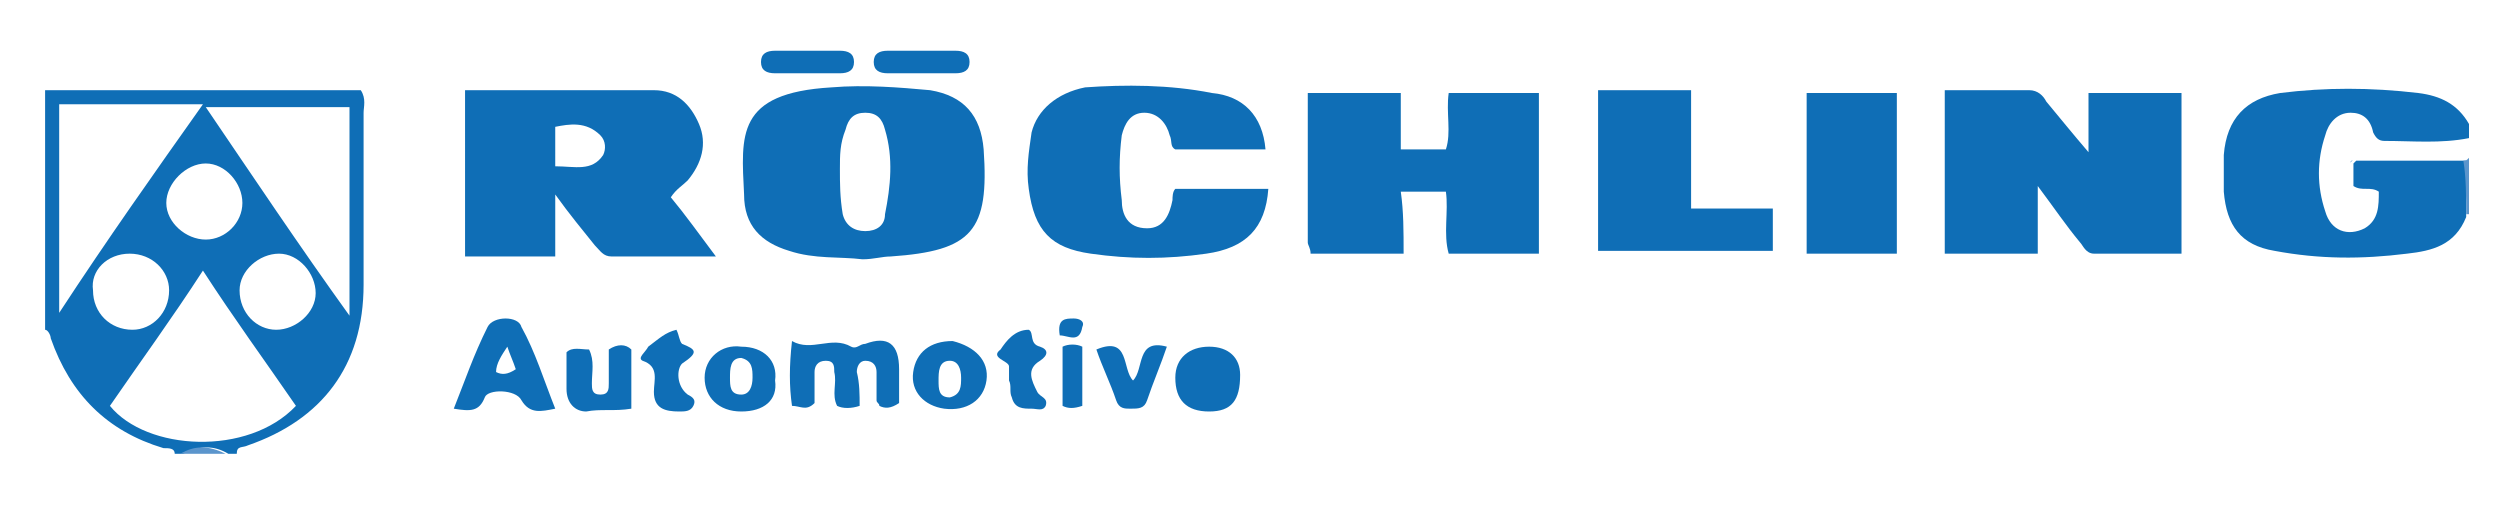 <?xml version="1.0" encoding="utf-8"?>
<!-- Generator: Adobe Illustrator 26.0.2, SVG Export Plug-In . SVG Version: 6.00 Build 0)  -->
<svg version="1.1" id="Camada_1" xmlns="http://www.w3.org/2000/svg" xmlns:xlink="http://www.w3.org/1999/xlink" x="0px" y="0px"
	 viewBox="0 0 88.7 18.3" style="enable-background:new 0 0 88.7 18.3;" xml:space="preserve">
<style type="text/css">
	.st0{fill:#0F6EB6;}
	.st1{fill:#5B95CC;}
</style>
<g id="Q4adqk_00000129174062536221875300000016200354610676361630_">
	<g>
		<path class="st0" d="M1.6,3.2c3.7,0,7.5,0,11.2,0c0.2,0.3,0.1,0.6,0.1,0.8c0,2,0,4,0,6.1c0,2.9-1.5,4.8-4.1,5.7
			c-0.2,0.1-0.4,0-0.4,0.3c-0.1,0-0.2,0-0.3,0c-0.5-0.3-1-0.3-1.6,0c-0.1,0-0.2,0-0.3,0c0-0.2-0.2-0.2-0.4-0.2c-2-0.6-3.3-1.9-4-3.9
			c0-0.1-0.1-0.3-0.2-0.3C1.6,8.9,1.6,6.1,1.6,3.2z M3.9,14.4c1.3,1.6,4.9,1.8,6.6,0c-1.1-1.6-2.2-3.1-3.3-4.8
			C6.1,11.3,5,12.8,3.9,14.4z M2.1,3.7c0,2.5,0,4.8,0,7.4c1.7-2.6,3.4-5,5.1-7.4C5.4,3.7,3.8,3.7,2.1,3.7z M7.3,3.8
			c1.7,2.5,3.3,4.9,5.1,7.4c0-2.6,0-5,0-7.4C10.7,3.8,9.1,3.8,7.3,3.8z M8.6,7.2c0-0.7-0.6-1.4-1.3-1.4c-0.7,0-1.4,0.7-1.4,1.4
			c0,0.7,0.7,1.3,1.4,1.3C8,8.5,8.6,7.9,8.6,7.2z M4.7,11.7c0.7,0,1.3-0.6,1.3-1.4C6,9.6,5.4,9,4.6,9c-0.8,0-1.4,0.6-1.3,1.3
			C3.3,11.1,3.9,11.7,4.7,11.7z M11.2,10.4c0-0.7-0.6-1.4-1.3-1.4c-0.7,0-1.4,0.6-1.4,1.3c0,0.8,0.6,1.4,1.3,1.4
			C10.5,11.7,11.2,11.1,11.2,10.4z"/>
		<path class="st0" d="M87.5,7.7c-0.4,1-1.2,1.2-2.1,1.3c-1.6,0.2-3.1,0.2-4.7-0.1C79.5,8.7,79,8,78.9,6.8c0-0.4,0-0.9,0-1.3
			c0.1-1.3,0.8-2,2-2.2c1.6-0.2,3.2-0.2,4.9,0c0.8,0.1,1.4,0.4,1.8,1.1c0,0.2,0,0.3,0,0.5c-1,0.2-2,0.1-3,0.1
			c-0.2,0-0.3-0.1-0.4-0.3C84.1,4.2,83.8,4,83.4,4c-0.5,0-0.8,0.4-0.9,0.8c-0.3,0.9-0.3,1.8,0,2.7c0.2,0.7,0.8,0.9,1.4,0.6
			c0.5-0.3,0.5-0.8,0.5-1.3c-0.3-0.2-0.6,0-0.9-0.2c0-0.3,0-0.6,0-0.8c0,0,0.1-0.1,0.1-0.1c1.3,0,2.6,0,3.9,0
			C87.5,6.3,87.5,7,87.5,7.7z"/>
		<path class="st1" d="M87.4,5.7c0.1,0,0.1,0,0.2-0.1c0,0.7,0,1.4,0,2c0,0-0.1,0-0.1,0C87.5,7,87.5,6.3,87.4,5.7z"/>
		<path class="st1" d="M6.4,16.1c0.5-0.3,1-0.3,1.6,0C7.5,16.1,7,16.1,6.4,16.1z"/>
		<path class="st0" d="M69,3.2c1,0,2,0,3,0c0.3,0,0.5,0.2,0.6,0.4c0.5,0.6,0.9,1.1,1.5,1.8c0-0.8,0-1.4,0-2.1c1.1,0,2.2,0,3.3,0
			c0,1.9,0,3.7,0,5.7c-1,0-2,0-3.1,0c-0.3,0-0.4-0.3-0.5-0.4c-0.5-0.6-0.9-1.2-1.5-2c0,0.9,0,1.6,0,2.4c-1.1,0-2.2,0-3.3,0
			C69,7.1,69,5.2,69,3.2z"/>
		<path class="st0" d="M16.5,3.2c2.3,0,4.5,0,6.7,0c0.8,0,1.3,0.5,1.6,1.2c0.3,0.7,0.1,1.4-0.4,2c-0.2,0.2-0.4,0.3-0.6,0.6
			c0.5,0.6,1,1.3,1.6,2.1c-1.3,0-2.5,0-3.7,0c-0.3,0-0.4-0.2-0.6-0.4c-0.4-0.5-0.9-1.1-1.4-1.8c0,0.9,0,1.5,0,2.2
			c-1.1,0-2.1,0-3.2,0C16.5,7.1,16.5,5.2,16.5,3.2z M19.7,5.9c0.7,0,1.3,0.2,1.7-0.4c0.1-0.2,0.1-0.5-0.1-0.7
			c-0.5-0.5-1.1-0.4-1.6-0.3C19.7,5,19.7,5.4,19.7,5.9z"/>
		<path class="st0" d="M49.8,9c-1.2,0-2.2,0-3.3,0c0-0.2-0.1-0.3-0.1-0.4c0-1.8,0-3.5,0-5.3c1.1,0,2.2,0,3.3,0c0,0.7,0,1.3,0,2
			c0.6,0,1,0,1.6,0c0.2-0.6,0-1.3,0.1-2c1.1,0,2.1,0,3.2,0c0,1.9,0,3.8,0,5.7c-1.1,0-2.1,0-3.2,0c-0.2-0.7,0-1.5-0.1-2.2
			c-0.5,0-1,0-1.6,0C49.8,7.5,49.8,8.2,49.8,9z"/>
		<path class="st0" d="M30.6,9.2c-0.8-0.1-1.7,0-2.6-0.3c-1-0.3-1.6-0.9-1.6-2c-0.1-2.1-0.3-3.6,3.1-3.8c1.2-0.1,2.4,0,3.5,0.1
			c1.2,0.2,1.8,0.9,1.9,2.1c0.2,2.9-0.4,3.6-3.3,3.8C31.3,9.1,31,9.2,30.6,9.2z M29.8,6c0,0.5,0,1,0.1,1.6C30,8,30.3,8.2,30.7,8.2
			c0.4,0,0.7-0.2,0.7-0.6c0.2-1,0.3-2,0-3C31.3,4.2,31.1,4,30.7,4c-0.4,0-0.6,0.2-0.7,0.6C29.8,5.1,29.8,5.5,29.8,6z"/>
		<path class="st0" d="M44.9,5.3c-1.1,0-2.1,0-3.2,0c-0.2-0.1-0.1-0.3-0.2-0.5C41.4,4.4,41.1,4,40.6,4c-0.5,0-0.7,0.4-0.8,0.8
			c-0.1,0.8-0.1,1.5,0,2.3c0,0.5,0.2,1,0.9,1c0.6,0,0.8-0.5,0.9-1c0-0.1,0-0.3,0.1-0.4c1.1,0,2.2,0,3.3,0c-0.1,1.4-0.8,2.1-2.2,2.3
			c-1.4,0.2-2.7,0.2-4.1,0c-1.4-0.2-2-0.8-2.2-2.3c-0.1-0.7,0-1.3,0.1-2c0.2-0.8,0.9-1.4,1.9-1.6C39.9,3,41.5,3,43,3.3
			C44.1,3.4,44.8,4.1,44.9,5.3z"/>
		<path class="st0" d="M56.7,3.2c1.1,0,2.1,0,3.3,0c0,1.4,0,2.8,0,4.2c1,0,1.9,0,2.9,0c0,0.6,0,1,0,1.5c-2.1,0-4.1,0-6.2,0
			C56.7,7.1,56.7,5.2,56.7,3.2z"/>
		<path class="st0" d="M67.3,3.3c0,1.9,0,3.8,0,5.7c-1.1,0-2.1,0-3.2,0c0-1.9,0-3.8,0-5.7C65.1,3.3,66.2,3.3,67.3,3.3z"/>
		<path class="st0" d="M30.5,14.4c-0.3,0.1-0.6,0.1-0.8,0c-0.2-0.4,0-0.8-0.1-1.2c0-0.2,0-0.4-0.3-0.4c-0.3,0-0.4,0.2-0.4,0.4
			c0,0.4,0,0.8,0,1.1c-0.3,0.3-0.5,0.1-0.8,0.1c-0.1-0.7-0.1-1.4,0-2.3c0.7,0.4,1.4-0.2,2.1,0.2c0.2,0.1,0.3-0.1,0.5-0.1
			c0.8-0.3,1.2,0,1.2,0.9c0,0.4,0,0.8,0,1.2c-0.3,0.2-0.5,0.2-0.7,0.1c0-0.1-0.1-0.1-0.1-0.2c0-0.3,0-0.7,0-1c0-0.2-0.1-0.4-0.4-0.4
			c-0.2,0-0.3,0.2-0.3,0.4C30.5,13.6,30.5,14,30.5,14.4z"/>
		<path class="st0" d="M19.7,14.5c-0.5,0.1-0.9,0.2-1.2-0.3c-0.2-0.4-1.2-0.4-1.3-0.1c-0.2,0.5-0.5,0.5-1.1,0.4
			c0.4-1,0.7-1.9,1.2-2.9c0.2-0.4,1.1-0.4,1.2,0C19,12.5,19.3,13.5,19.7,14.5z M18,12.3c-0.2,0.3-0.4,0.6-0.4,0.9
			c0.2,0.1,0.4,0.1,0.7-0.1C18.2,12.8,18.1,12.6,18,12.3z"/>
		<path class="st0" d="M42.9,14.6c-0.8,0-1.2-0.4-1.2-1.2c0-0.7,0.5-1.1,1.2-1.1c0.7,0,1.1,0.4,1.1,1C44,14.2,43.7,14.6,42.9,14.6z"
			/>
		<path class="st0" d="M21.6,12.4c0.3-0.2,0.6-0.2,0.8,0c0,0.7,0,1.4,0,2.1c-0.6,0.1-1.1,0-1.6,0.1c-0.4,0-0.7-0.3-0.7-0.8
			c0-0.4,0-0.9,0-1.3c0.2-0.2,0.5-0.1,0.8-0.1c0.2,0.4,0.1,0.8,0.1,1.2c0,0.2,0,0.4,0.3,0.4c0.3,0,0.3-0.2,0.3-0.4
			C21.6,13.2,21.6,12.8,21.6,12.4z"/>
		<path class="st0" d="M26.3,14.6c-0.8,0-1.3-0.5-1.3-1.2c0-0.7,0.6-1.2,1.3-1.1c0.8,0,1.3,0.5,1.2,1.2
			C27.6,14.2,27.1,14.6,26.3,14.6z M25.9,13.4c0,0.3,0,0.6,0.4,0.6c0.3,0,0.4-0.3,0.4-0.6c0-0.3,0-0.6-0.4-0.7
			C25.9,12.7,25.9,13.1,25.9,13.4z"/>
		<path class="st0" d="M35,13.5c-0.1,0.7-0.7,1.1-1.5,1c-0.7-0.1-1.2-0.6-1.1-1.3c0.1-0.7,0.6-1.1,1.4-1.1
			C34.6,12.3,35.1,12.8,35,13.5z M34.1,13.4c0-0.3-0.1-0.6-0.4-0.6c-0.4,0-0.4,0.4-0.4,0.7c0,0.3,0,0.6,0.4,0.6
			C34.1,14,34.1,13.7,34.1,13.4z"/>
		<path class="st0" d="M40.2,13.5c0.4-0.4,0.1-1.5,1.2-1.2c-0.2,0.6-0.5,1.3-0.7,1.9c-0.1,0.3-0.3,0.3-0.6,0.3c-0.2,0-0.4,0-0.5-0.3
			c-0.2-0.6-0.5-1.2-0.7-1.8C40.1,11.9,39.8,13.1,40.2,13.5z"/>
		<path class="st0" d="M36.5,11.7c0.2,0.1,0,0.5,0.4,0.6c0.3,0.1,0.3,0.3,0,0.5c-0.5,0.3-0.3,0.7-0.1,1.1c0.1,0.2,0.4,0.2,0.3,0.5
			c-0.1,0.2-0.3,0.1-0.5,0.1c-0.3,0-0.6,0-0.7-0.4c-0.1-0.2,0-0.4-0.1-0.6c0-0.2,0-0.4,0-0.5c0-0.2-0.7-0.3-0.3-0.6
			C35.7,12.1,36,11.7,36.5,11.7z"/>
		<path class="st0" d="M24,11.7c0.1,0.2,0.1,0.4,0.2,0.5c0.5,0.2,0.6,0.3,0,0.7C24,13.1,24,13.7,24.4,14c0.2,0.1,0.3,0.2,0.2,0.4
			c-0.1,0.2-0.3,0.2-0.5,0.2c-0.5,0-0.9-0.1-0.9-0.7c0-0.4,0.2-0.9-0.4-1.1c-0.2-0.1,0.1-0.3,0.2-0.5C23.4,12,23.6,11.8,24,11.7z"/>
		<path class="st0" d="M32.7,2.6c-0.4,0-0.8,0-1.2,0c-0.3,0-0.5-0.1-0.5-0.4c0-0.3,0.2-0.4,0.5-0.4c0.8,0,1.6,0,2.4,0
			c0.3,0,0.5,0.1,0.5,0.4c0,0.3-0.2,0.4-0.5,0.4C33.5,2.6,33.1,2.6,32.7,2.6z"/>
		<path class="st0" d="M28.6,2.6c-0.4,0-0.7,0-1.1,0c-0.3,0-0.5-0.1-0.5-0.4c0-0.3,0.2-0.4,0.5-0.4c0.8,0,1.6,0,2.3,0
			c0.3,0,0.5,0.1,0.5,0.4c0,0.3-0.2,0.4-0.5,0.4C29.4,2.6,29,2.6,28.6,2.6z"/>
		<path class="st0" d="M38.4,14.4c-0.3,0.1-0.5,0.1-0.7,0c0-0.7,0-1.4,0-2.1c0.2-0.1,0.5-0.1,0.7,0C38.4,13,38.4,13.7,38.4,14.4z"/>
		<path class="st0" d="M37.6,11.9c-0.1-0.6,0.2-0.6,0.5-0.6c0.2,0,0.4,0.1,0.3,0.3C38.3,12.2,37.9,11.9,37.6,11.9z"/>
		<path class="st1" d="M83.4,5.8c0-0.1,0-0.1,0.1-0.1C83.5,5.7,83.4,5.7,83.4,5.8z"/>
	</g>
</g>
</svg>

